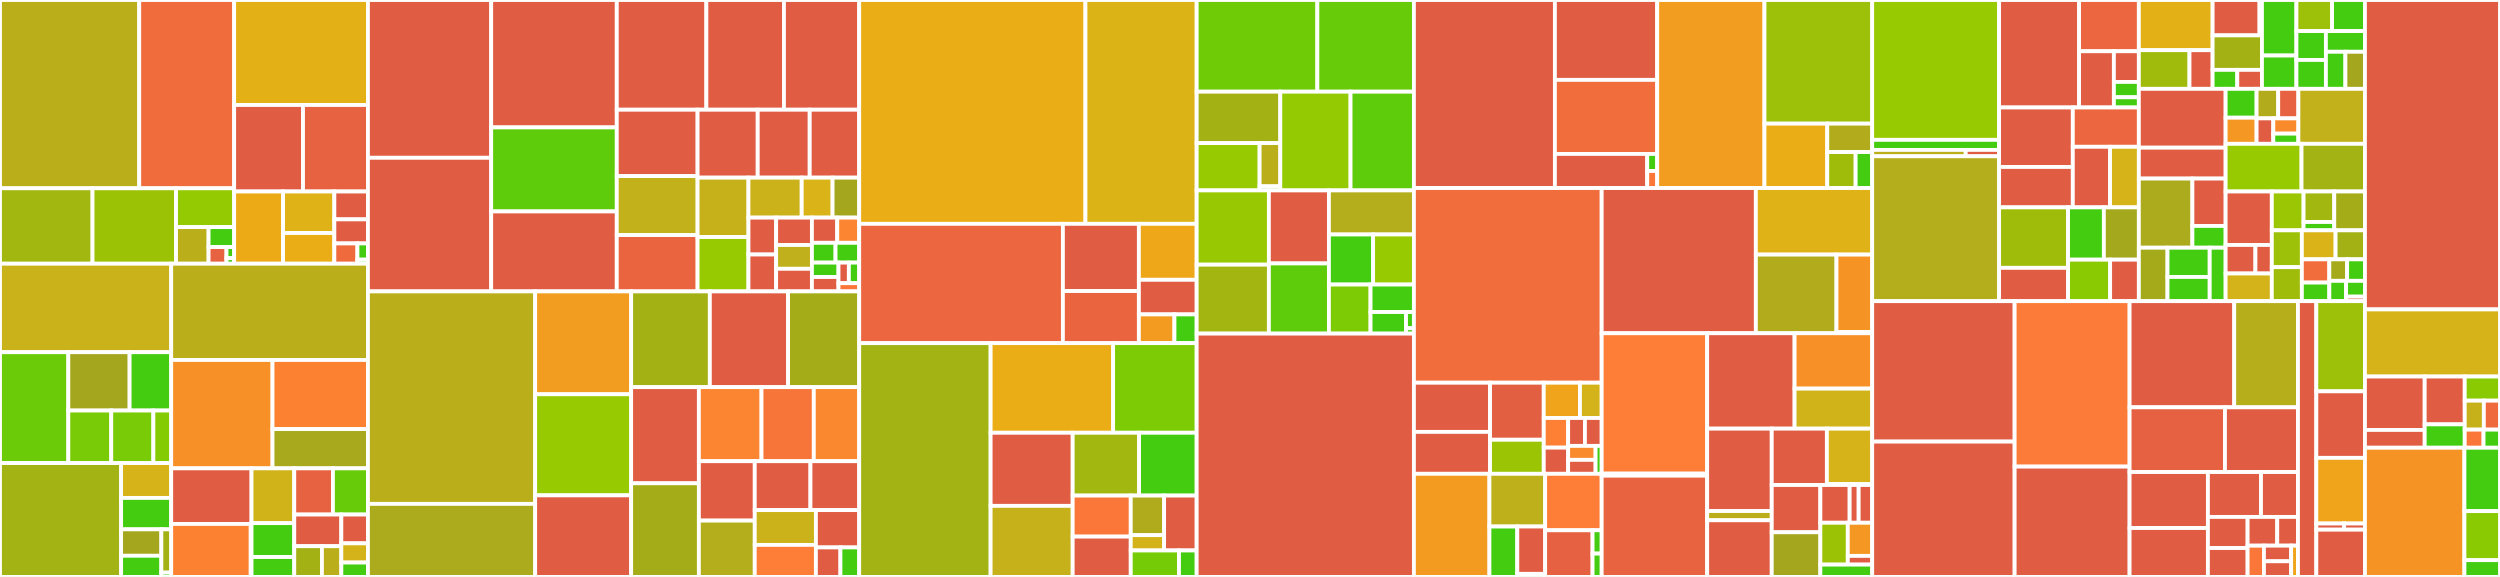 <svg baseProfile="full" width="650" height="150" viewBox="0 0 650 150" version="1.1"
xmlns="http://www.w3.org/2000/svg" xmlns:ev="http://www.w3.org/2001/xml-events"
xmlns:xlink="http://www.w3.org/1999/xlink">

<rect x="0" y="0" width="650" height="150" fill="#333333" stroke="none"/>

<style>rect.s{mask:url(#mask);}</style>
<defs>
  <pattern id="white" width="4" height="4" patternUnits="userSpaceOnUse" patternTransform="rotate(45)">
    <rect width="2" height="2" transform="translate(0,0)" fill="white"></rect>
  </pattern>
  <mask id="mask">
    <rect x="0" y="0" width="100%" height="100%" fill="url(#white)"></rect>
  </mask>
</defs>

<rect x="0" y="0" width="36.199" height="48.954" fill="#baaf1b" stroke="white" stroke-width="1" class=" tooltipped" data-content="server/schedule/operator/builder.go"><title>server/schedule/operator/builder.go</title></rect>
<rect x="36.199" y="0" width="24.681" height="48.954" fill="#f06c3d" stroke="white" stroke-width="1" class=" tooltipped" data-content="server/schedule/operator/step.go"><title>server/schedule/operator/step.go</title></rect>
<rect x="0" y="48.954" width="24.059" height="19.61" fill="#a2b710" stroke="white" stroke-width="1" class=" tooltipped" data-content="server/schedule/operator/create_operator.go"><title>server/schedule/operator/create_operator.go</title></rect>
<rect x="24.059" y="48.954" width="21.711" height="19.61" fill="#9cc206" stroke="white" stroke-width="1" class=" tooltipped" data-content="server/schedule/operator/operator.go"><title>server/schedule/operator/operator.go</title></rect>
<rect x="45.77" y="48.954" width="15.11" height="10.091" fill="#93ca01" stroke="white" stroke-width="1" class=" tooltipped" data-content="server/schedule/operator/status_tracker.go"><title>server/schedule/operator/status_tracker.go</title></rect>
<rect x="45.77" y="59.045" width="8.462" height="9.519" fill="#baaf1b" stroke="white" stroke-width="1" class=" tooltipped" data-content="server/schedule/operator/influence.go"><title>server/schedule/operator/influence.go</title></rect>
<rect x="54.232" y="59.045" width="6.648" height="5.192" fill="#4c1" stroke="white" stroke-width="1" class=" tooltipped" data-content="server/schedule/operator/kind.go"><title>server/schedule/operator/kind.go</title></rect>
<rect x="54.232" y="64.238" width="4.654" height="4.327" fill="#e76241" stroke="white" stroke-width="1" class=" tooltipped" data-content="server/schedule/operator/status.go"><title>server/schedule/operator/status.go</title></rect>
<rect x="58.886" y="64.238" width="1.995" height="2.885" fill="#4c1" stroke="white" stroke-width="1" class=" tooltipped" data-content="server/schedule/operator/metrics.go"><title>server/schedule/operator/metrics.go</title></rect>
<rect x="58.886" y="67.122" width="1.995" height="1.442" fill="#4c1" stroke="white" stroke-width="1" class=" tooltipped" data-content="server/schedule/operator/test_util.go"><title>server/schedule/operator/test_util.go</title></rect>
<rect x="60.88" y="0" width="34.783" height="27.293" fill="#e3b116" stroke="white" stroke-width="1" class=" tooltipped" data-content="server/schedule/checker/rule_checker.go"><title>server/schedule/checker/rule_checker.go</title></rect>
<rect x="60.88" y="27.293" width="17.903" height="22.496" fill="#e05d44" stroke="white" stroke-width="1" class=" tooltipped" data-content="server/schedule/checker/replica_checker.go"><title>server/schedule/checker/replica_checker.go</title></rect>
<rect x="78.783" y="27.293" width="16.88" height="22.496" fill="#e76241" stroke="white" stroke-width="1" class=" tooltipped" data-content="server/schedule/checker/merge_checker.go"><title>server/schedule/checker/merge_checker.go</title></rect>
<rect x="60.88" y="49.79" width="12.718" height="18.775" fill="#ecaa17" stroke="white" stroke-width="1" class=" tooltipped" data-content="server/schedule/checker/checker_controller.go"><title>server/schedule/checker/checker_controller.go</title></rect>
<rect x="73.598" y="49.79" width="13.331" height="10.79" fill="#dfb317" stroke="white" stroke-width="1" class=" tooltipped" data-content="server/schedule/checker/replica_strategy.go"><title>server/schedule/checker/replica_strategy.go</title></rect>
<rect x="73.598" y="60.58" width="13.331" height="7.985" fill="#ebad15" stroke="white" stroke-width="1" class=" tooltipped" data-content="server/schedule/checker/priority_inspector.go"><title>server/schedule/checker/priority_inspector.go</title></rect>
<rect x="86.929" y="49.79" width="8.734" height="7.246" fill="#e05d44" stroke="white" stroke-width="1" class=" tooltipped" data-content="server/schedule/checker/split_checker.go"><title>server/schedule/checker/split_checker.go</title></rect>
<rect x="86.929" y="57.036" width="8.734" height="6.258" fill="#e05d44" stroke="white" stroke-width="1" class=" tooltipped" data-content="server/schedule/checker/joint_state_checker.go"><title>server/schedule/checker/joint_state_checker.go</title></rect>
<rect x="86.929" y="63.294" width="6.005" height="5.27" fill="#ef6a3d" stroke="white" stroke-width="1" class=" tooltipped" data-content="server/schedule/checker/learner_checker.go"><title>server/schedule/checker/learner_checker.go</title></rect>
<rect x="92.933" y="63.294" width="2.729" height="4.216" fill="#4c1" stroke="white" stroke-width="1" class=" tooltipped" data-content="server/schedule/checker/checker_pause.go"><title>server/schedule/checker/checker_pause.go</title></rect>
<rect x="92.933" y="67.511" width="2.729" height="1.054" fill="#4c1" stroke="white" stroke-width="1" class=" tooltipped" data-content="server/schedule/checker/metrics.go"><title>server/schedule/checker/metrics.go</title></rect>
<rect x="0" y="68.565" width="44.511" height="23.009" fill="#c9b21a" stroke="white" stroke-width="1" class=" tooltipped" data-content="server/schedule/placement/rule_manager.go"><title>server/schedule/placement/rule_manager.go</title></rect>
<rect x="0" y="91.573" width="17.764" height="28.826" fill="#6ccb08" stroke="white" stroke-width="1" class=" tooltipped" data-content="server/schedule/placement/fit.go"><title>server/schedule/placement/fit.go</title></rect>
<rect x="17.764" y="91.573" width="15.934" height="15.166" fill="#a4a61d" stroke="white" stroke-width="1" class=" tooltipped" data-content="server/schedule/placement/region_rule_cache.go"><title>server/schedule/placement/region_rule_cache.go</title></rect>
<rect x="33.698" y="91.573" width="10.812" height="15.166" fill="#4c1" stroke="white" stroke-width="1" class=" tooltipped" data-content="server/schedule/placement/config.go"><title>server/schedule/placement/config.go</title></rect>
<rect x="17.764" y="106.739" width="11.162" height="13.66" fill="#78cb06" stroke="white" stroke-width="1" class=" tooltipped" data-content="server/schedule/placement/rule_list.go"><title>server/schedule/placement/rule_list.go</title></rect>
<rect x="28.926" y="106.739" width="10.951" height="13.66" fill="#78cb06" stroke="white" stroke-width="1" class=" tooltipped" data-content="server/schedule/placement/rule.go"><title>server/schedule/placement/rule.go</title></rect>
<rect x="39.877" y="106.739" width="4.633" height="13.66" fill="#85cb03" stroke="white" stroke-width="1" class=" tooltipped" data-content="server/schedule/placement/label_constraint.go"><title>server/schedule/placement/label_constraint.go</title></rect>
<rect x="0" y="120.399" width="31.488" height="29.601" fill="#a3b313" stroke="white" stroke-width="1" class=" tooltipped" data-content="server/schedule/filter/filters.go"><title>server/schedule/filter/filters.go</title></rect>
<rect x="31.488" y="120.399" width="13.023" height="9.057" fill="#d6b318" stroke="white" stroke-width="1" class=" tooltipped" data-content="server/schedule/filter/region_filters.go"><title>server/schedule/filter/region_filters.go</title></rect>
<rect x="31.488" y="129.456" width="13.023" height="8.173" fill="#4c1" stroke="white" stroke-width="1" class=" tooltipped" data-content="server/schedule/filter/candidates.go"><title>server/schedule/filter/candidates.go</title></rect>
<rect x="31.488" y="137.629" width="10.465" height="6.873" fill="#a4a61d" stroke="white" stroke-width="1" class=" tooltipped" data-content="server/schedule/filter/counter.go"><title>server/schedule/filter/counter.go</title></rect>
<rect x="31.488" y="144.502" width="10.465" height="5.498" fill="#4c1" stroke="white" stroke-width="1" class=" tooltipped" data-content="server/schedule/filter/comparer.go"><title>server/schedule/filter/comparer.go</title></rect>
<rect x="41.953" y="137.629" width="2.558" height="11.246" fill="#a3b114" stroke="white" stroke-width="1" class=" tooltipped" data-content="server/schedule/filter/healthy.go"><title>server/schedule/filter/healthy.go</title></rect>
<rect x="41.953" y="148.875" width="2.558" height="1.125" fill="#4c1" stroke="white" stroke-width="1" class=" tooltipped" data-content="server/schedule/filter/metrics.go"><title>server/schedule/filter/metrics.go</title></rect>
<rect x="44.511" y="68.565" width="51.152" height="25.027" fill="#baaf1b" stroke="white" stroke-width="1" class=" tooltipped" data-content="server/schedule/operator_controller.go"><title>server/schedule/operator_controller.go</title></rect>
<rect x="44.511" y="93.591" width="26.342" height="28.176" fill="#f79127" stroke="white" stroke-width="1" class=" tooltipped" data-content="server/schedule/region_scatterer.go"><title>server/schedule/region_scatterer.go</title></rect>
<rect x="70.852" y="93.591" width="24.81" height="17.972" fill="#fc8232" stroke="white" stroke-width="1" class=" tooltipped" data-content="server/schedule/labeler/labeler.go"><title>server/schedule/labeler/labeler.go</title></rect>
<rect x="70.852" y="111.564" width="24.81" height="10.204" fill="#a9a91d" stroke="white" stroke-width="1" class=" tooltipped" data-content="server/schedule/labeler/rules.go"><title>server/schedule/labeler/rules.go</title></rect>
<rect x="44.511" y="121.768" width="20.889" height="14.461" fill="#e05d44" stroke="white" stroke-width="1" class=" tooltipped" data-content="server/schedule/region_splitter.go"><title>server/schedule/region_splitter.go</title></rect>
<rect x="44.511" y="136.228" width="20.68" height="13.772" fill="#fc8232" stroke="white" stroke-width="1" class=" tooltipped" data-content="server/schedule/hbstream/heartbeat_streams.go"><title>server/schedule/hbstream/heartbeat_streams.go</title></rect>
<rect x="65.191" y="136.228" width="0.209" height="13.772" fill="#4c1" stroke="white" stroke-width="1" class=" tooltipped" data-content="server/schedule/hbstream/metric.go"><title>server/schedule/hbstream/metric.go</title></rect>
<rect x="65.399" y="121.768" width="11.107" height="14.246" fill="#cfb319" stroke="white" stroke-width="1" class=" tooltipped" data-content="server/schedule/range_cluster.go"><title>server/schedule/range_cluster.go</title></rect>
<rect x="65.399" y="136.013" width="11.107" height="8.806" fill="#4c1" stroke="white" stroke-width="1" class=" tooltipped" data-content="server/schedule/rangelist/builder.go"><title>server/schedule/rangelist/builder.go</title></rect>
<rect x="65.399" y="144.82" width="11.107" height="5.18" fill="#4c1" stroke="white" stroke-width="1" class=" tooltipped" data-content="server/schedule/rangelist/range_list.go"><title>server/schedule/rangelist/range_list.go</title></rect>
<rect x="76.506" y="121.768" width="10.057" height="12.014" fill="#e76241" stroke="white" stroke-width="1" class=" tooltipped" data-content="server/schedule/test_util.go"><title>server/schedule/test_util.go</title></rect>
<rect x="86.563" y="121.768" width="9.099" height="12.014" fill="#68cb09" stroke="white" stroke-width="1" class=" tooltipped" data-content="server/schedule/waiting_operator.go"><title>server/schedule/waiting_operator.go</title></rect>
<rect x="76.506" y="133.781" width="12.239" height="8.227" fill="#e05d44" stroke="white" stroke-width="1" class=" tooltipped" data-content="server/schedule/scheduler.go"><title>server/schedule/scheduler.go</title></rect>
<rect x="76.506" y="142.008" width="7.199" height="7.992" fill="#a3b114" stroke="white" stroke-width="1" class=" tooltipped" data-content="server/schedule/plan/plan.go"><title>server/schedule/plan/plan.go</title></rect>
<rect x="83.706" y="142.008" width="5.04" height="7.992" fill="#baaf1b" stroke="white" stroke-width="1" class=" tooltipped" data-content="server/schedule/plan/status.go"><title>server/schedule/plan/status.go</title></rect>
<rect x="88.745" y="133.781" width="6.918" height="7.486" fill="#e05d44" stroke="white" stroke-width="1" class=" tooltipped" data-content="server/schedule/plugin_interface.go"><title>server/schedule/plugin_interface.go</title></rect>
<rect x="88.745" y="141.267" width="6.918" height="4.99" fill="#d3b319" stroke="white" stroke-width="1" class=" tooltipped" data-content="server/schedule/operator_queue.go"><title>server/schedule/operator_queue.go</title></rect>
<rect x="88.745" y="146.257" width="6.918" height="3.743" fill="#4c1" stroke="white" stroke-width="1" class=" tooltipped" data-content="server/schedule/metrics.go"><title>server/schedule/metrics.go</title></rect>
<rect x="95.663" y="0" width="32.046" height="41.025" fill="#e05d44" stroke="white" stroke-width="1" class=" tooltipped" data-content="server/api/region.go"><title>server/api/region.go</title></rect>
<rect x="95.663" y="41.025" width="32.046" height="34.741" fill="#e05d44" stroke="white" stroke-width="1" class=" tooltipped" data-content="server/api/region_easyjson.go"><title>server/api/region_easyjson.go</title></rect>
<rect x="127.709" y="0" width="32.654" height="33.125" fill="#e05d44" stroke="white" stroke-width="1" class=" tooltipped" data-content="server/api/store.go"><title>server/api/store.go</title></rect>
<rect x="127.709" y="33.125" width="32.654" height="21.849" fill="#5fcc0b" stroke="white" stroke-width="1" class=" tooltipped" data-content="server/api/router.go"><title>server/api/router.go</title></rect>
<rect x="127.709" y="54.974" width="32.654" height="20.792" fill="#e05d44" stroke="white" stroke-width="1" class=" tooltipped" data-content="server/api/rule.go"><title>server/api/rule.go</title></rect>
<rect x="160.363" y="0" width="23.296" height="28.526" fill="#e05d44" stroke="white" stroke-width="1" class=" tooltipped" data-content="server/api/operator.go"><title>server/api/operator.go</title></rect>
<rect x="183.658" y="0" width="20.169" height="28.526" fill="#e05d44" stroke="white" stroke-width="1" class=" tooltipped" data-content="server/api/config.go"><title>server/api/config.go</title></rect>
<rect x="203.828" y="0" width="19.564" height="28.526" fill="#e05d44" stroke="white" stroke-width="1" class=" tooltipped" data-content="server/api/scheduler.go"><title>server/api/scheduler.go</title></rect>
<rect x="160.363" y="28.526" width="21.01" height="17.253" fill="#e05d44" stroke="white" stroke-width="1" class=" tooltipped" data-content="server/api/member.go"><title>server/api/member.go</title></rect>
<rect x="160.363" y="45.779" width="21.01" height="15.336" fill="#c3b11b" stroke="white" stroke-width="1" class=" tooltipped" data-content="server/api/service_middleware.go"><title>server/api/service_middleware.go</title></rect>
<rect x="160.363" y="61.115" width="21.01" height="14.651" fill="#ea653f" stroke="white" stroke-width="1" class=" tooltipped" data-content="server/api/hot_status.go"><title>server/api/hot_status.go</title></rect>
<rect x="181.372" y="28.526" width="15.635" height="17.663" fill="#e05d44" stroke="white" stroke-width="1" class=" tooltipped" data-content="server/api/admin.go"><title>server/api/admin.go</title></rect>
<rect x="197.008" y="28.526" width="13.518" height="17.663" fill="#e05d44" stroke="white" stroke-width="1" class=" tooltipped" data-content="server/api/region_label.go"><title>server/api/region_label.go</title></rect>
<rect x="210.526" y="28.526" width="12.866" height="17.663" fill="#e05d44" stroke="white" stroke-width="1" class=" tooltipped" data-content="server/api/pprof.go"><title>server/api/pprof.go</title></rect>
<rect x="181.372" y="46.19" width="13.228" height="15.44" fill="#c6b11a" stroke="white" stroke-width="1" class=" tooltipped" data-content="server/api/trend.go"><title>server/api/trend.go</title></rect>
<rect x="181.372" y="61.63" width="13.228" height="14.136" fill="#97ca00" stroke="white" stroke-width="1" class=" tooltipped" data-content="server/api/middleware.go"><title>server/api/middleware.go</title></rect>
<rect x="194.601" y="46.19" width="13.842" height="10.392" fill="#ccb21a" stroke="white" stroke-width="1" class=" tooltipped" data-content="server/api/label.go"><title>server/api/label.go</title></rect>
<rect x="208.443" y="46.19" width="8.028" height="10.392" fill="#d9b318" stroke="white" stroke-width="1" class=" tooltipped" data-content="server/api/checker.go"><title>server/api/checker.go</title></rect>
<rect x="216.471" y="46.19" width="6.921" height="10.392" fill="#a4a61d" stroke="white" stroke-width="1" class=" tooltipped" data-content="server/api/unsafe_operation.go"><title>server/api/unsafe_operation.go</title></rect>
<rect x="194.601" y="56.581" width="7.198" height="9.592" fill="#e05d44" stroke="white" stroke-width="1" class=" tooltipped" data-content="server/api/min_resolved_ts.go"><title>server/api/min_resolved_ts.go</title></rect>
<rect x="194.601" y="66.174" width="7.198" height="9.592" fill="#e05d44" stroke="white" stroke-width="1" class=" tooltipped" data-content="server/api/tso.go"><title>server/api/tso.go</title></rect>
<rect x="201.799" y="56.581" width="9.297" height="7.117" fill="#e05d44" stroke="white" stroke-width="1" class=" tooltipped" data-content="server/api/service_gc_safepoint.go"><title>server/api/service_gc_safepoint.go</title></rect>
<rect x="201.799" y="63.698" width="9.297" height="6.189" fill="#c0b01b" stroke="white" stroke-width="1" class=" tooltipped" data-content="server/api/health.go"><title>server/api/health.go</title></rect>
<rect x="201.799" y="69.887" width="9.297" height="5.879" fill="#e05d44" stroke="white" stroke-width="1" class=" tooltipped" data-content="server/api/log.go"><title>server/api/log.go</title></rect>
<rect x="211.096" y="56.581" width="6.587" height="6.551" fill="#e05d44" stroke="white" stroke-width="1" class=" tooltipped" data-content="server/api/metric.go"><title>server/api/metric.go</title></rect>
<rect x="217.683" y="56.581" width="5.709" height="6.551" fill="#fb8530" stroke="white" stroke-width="1" class=" tooltipped" data-content="server/api/diagnostic.go"><title>server/api/diagnostic.go</title></rect>
<rect x="211.096" y="63.132" width="6.148" height="5.147" fill="#4c1" stroke="white" stroke-width="1" class=" tooltipped" data-content="server/api/server.go"><title>server/api/server.go</title></rect>
<rect x="217.244" y="63.132" width="6.148" height="5.147" fill="#4c1" stroke="white" stroke-width="1" class=" tooltipped" data-content="server/api/stats.go"><title>server/api/stats.go</title></rect>
<rect x="211.096" y="68.279" width="6.917" height="3.743" fill="#4c1" stroke="white" stroke-width="1" class=" tooltipped" data-content="server/api/status.go"><title>server/api/status.go</title></rect>
<rect x="211.096" y="72.022" width="6.917" height="3.743" fill="#e05d44" stroke="white" stroke-width="1" class=" tooltipped" data-content="server/api/cluster.go"><title>server/api/cluster.go</title></rect>
<rect x="218.012" y="68.279" width="2.69" height="5.348" fill="#e05d44" stroke="white" stroke-width="1" class=" tooltipped" data-content="server/api/plugin_disable.go"><title>server/api/plugin_disable.go</title></rect>
<rect x="220.702" y="68.279" width="2.69" height="5.348" fill="#4c1" stroke="white" stroke-width="1" class=" tooltipped" data-content="server/api/version.go"><title>server/api/version.go</title></rect>
<rect x="218.012" y="73.627" width="5.38" height="2.139" fill="#fa7739" stroke="white" stroke-width="1" class=" tooltipped" data-content="server/api/replication_mode.go"><title>server/api/replication_mode.go</title></rect>
<rect x="95.663" y="75.766" width="43.481" height="55.246" fill="#baaf1b" stroke="white" stroke-width="1" class=" tooltipped" data-content="server/schedulers/hot_region.go"><title>server/schedulers/hot_region.go</title></rect>
<rect x="95.663" y="131.011" width="43.481" height="18.989" fill="#acaa1d" stroke="white" stroke-width="1" class=" tooltipped" data-content="server/schedulers/balance_leader.go"><title>server/schedulers/balance_leader.go</title></rect>
<rect x="139.143" y="75.766" width="24.957" height="26.743" fill="#f29d1f" stroke="white" stroke-width="1" class=" tooltipped" data-content="server/schedulers/evict_leader.go"><title>server/schedulers/evict_leader.go</title></rect>
<rect x="139.143" y="102.509" width="24.957" height="26.282" fill="#97ca00" stroke="white" stroke-width="1" class=" tooltipped" data-content="server/schedulers/hot_region_config.go"><title>server/schedulers/hot_region_config.go</title></rect>
<rect x="139.143" y="128.79" width="24.957" height="21.21" fill="#e05d44" stroke="white" stroke-width="1" class=" tooltipped" data-content="server/schedulers/grant_leader.go"><title>server/schedulers/grant_leader.go</title></rect>
<rect x="164.1" y="75.766" width="20.457" height="24.89" fill="#a3b114" stroke="white" stroke-width="1" class=" tooltipped" data-content="server/schedulers/hot_region_v2.go"><title>server/schedulers/hot_region_v2.go</title></rect>
<rect x="184.558" y="75.766" width="20.342" height="24.89" fill="#e05d44" stroke="white" stroke-width="1" class=" tooltipped" data-content="server/schedulers/grant_hot_region.go"><title>server/schedulers/grant_hot_region.go</title></rect>
<rect x="204.899" y="75.766" width="18.493" height="24.89" fill="#a4ad17" stroke="white" stroke-width="1" class=" tooltipped" data-content="server/schedulers/balance_region.go"><title>server/schedulers/balance_region.go</title></rect>
<rect x="164.1" y="100.656" width="17.607" height="24.999" fill="#e05d44" stroke="white" stroke-width="1" class=" tooltipped" data-content="server/schedulers/scatter_range.go"><title>server/schedulers/scatter_range.go</title></rect>
<rect x="164.1" y="125.655" width="17.607" height="24.345" fill="#a4ad17" stroke="white" stroke-width="1" class=" tooltipped" data-content="server/schedulers/utils.go"><title>server/schedulers/utils.go</title></rect>
<rect x="181.707" y="100.656" width="16.286" height="19.254" fill="#fb8530" stroke="white" stroke-width="1" class=" tooltipped" data-content="server/schedulers/split_bucket.go"><title>server/schedulers/split_bucket.go</title></rect>
<rect x="197.992" y="100.656" width="13.596" height="19.254" fill="#f87539" stroke="white" stroke-width="1" class=" tooltipped" data-content="server/schedulers/evict_slow_store.go"><title>server/schedulers/evict_slow_store.go</title></rect>
<rect x="211.589" y="100.656" width="11.803" height="19.254" fill="#fa882e" stroke="white" stroke-width="1" class=" tooltipped" data-content="server/schedulers/shuffle_region.go"><title>server/schedulers/shuffle_region.go</title></rect>
<rect x="181.707" y="119.911" width="14.532" height="15.441" fill="#e05d44" stroke="white" stroke-width="1" class=" tooltipped" data-content="server/schedulers/shuffle_hot_region.go"><title>server/schedulers/shuffle_hot_region.go</title></rect>
<rect x="181.707" y="135.351" width="14.532" height="14.649" fill="#b4ad1c" stroke="white" stroke-width="1" class=" tooltipped" data-content="server/schedulers/balance_plan.go"><title>server/schedulers/balance_plan.go</title></rect>
<rect x="196.239" y="119.911" width="14.481" height="12.714" fill="#e05d44" stroke="white" stroke-width="1" class=" tooltipped" data-content="server/schedulers/random_merge.go"><title>server/schedulers/random_merge.go</title></rect>
<rect x="210.721" y="119.911" width="12.671" height="12.714" fill="#e05d44" stroke="white" stroke-width="1" class=" tooltipped" data-content="server/schedulers/label.go"><title>server/schedulers/label.go</title></rect>
<rect x="196.239" y="132.624" width="15.894" height="9.05" fill="#ccb21a" stroke="white" stroke-width="1" class=" tooltipped" data-content="server/schedulers/shuffle_leader.go"><title>server/schedulers/shuffle_leader.go</title></rect>
<rect x="196.239" y="141.674" width="15.894" height="8.326" fill="#fe7d37" stroke="white" stroke-width="1" class=" tooltipped" data-content="server/schedulers/transfer_witness_leader.go"><title>server/schedulers/transfer_witness_leader.go</title></rect>
<rect x="212.134" y="132.624" width="11.258" height="9.71" fill="#e05d44" stroke="white" stroke-width="1" class=" tooltipped" data-content="server/schedulers/shuffle_region_config.go"><title>server/schedulers/shuffle_region_config.go</title></rect>
<rect x="212.134" y="142.334" width="6.38" height="7.666" fill="#e05d44" stroke="white" stroke-width="1" class=" tooltipped" data-content="server/schedulers/base_scheduler.go"><title>server/schedulers/base_scheduler.go</title></rect>
<rect x="218.513" y="142.334" width="4.879" height="7.666" fill="#4c1" stroke="white" stroke-width="1" class=" tooltipped" data-content="server/schedulers/metrics.go"><title>server/schedulers/metrics.go</title></rect>
<rect x="223.392" y="0" width="58.824" height="58.197" fill="#ebad15" stroke="white" stroke-width="1" class=" tooltipped" data-content="server/cluster/cluster.go"><title>server/cluster/cluster.go</title></rect>
<rect x="282.216" y="0" width="28.918" height="58.197" fill="#dcb317" stroke="white" stroke-width="1" class=" tooltipped" data-content="server/cluster/unsafe_recovery_controller.go"><title>server/cluster/unsafe_recovery_controller.go</title></rect>
<rect x="223.392" y="58.197" width="52.961" height="31.016" fill="#ec673f" stroke="white" stroke-width="1" class=" tooltipped" data-content="server/cluster/coordinator.go"><title>server/cluster/coordinator.go</title></rect>
<rect x="276.352" y="58.197" width="19.756" height="17.474" fill="#e05d44" stroke="white" stroke-width="1" class=" tooltipped" data-content="server/cluster/cluster_worker.go"><title>server/cluster/cluster_worker.go</title></rect>
<rect x="276.352" y="75.671" width="19.756" height="13.542" fill="#ea653f" stroke="white" stroke-width="1" class=" tooltipped" data-content="server/cluster/diagnostic_manager.go"><title>server/cluster/diagnostic_manager.go</title></rect>
<rect x="296.108" y="58.197" width="15.026" height="14.551" fill="#eea719" stroke="white" stroke-width="1" class=" tooltipped" data-content="server/cluster/cluster_stat.go"><title>server/cluster/cluster_stat.go</title></rect>
<rect x="296.108" y="72.748" width="15.026" height="8.999" fill="#e05d44" stroke="white" stroke-width="1" class=" tooltipped" data-content="server/cluster/store_limiter.go"><title>server/cluster/store_limiter.go</title></rect>
<rect x="296.108" y="81.746" width="9.247" height="7.467" fill="#f39a21" stroke="white" stroke-width="1" class=" tooltipped" data-content="server/cluster/prepare_checker.go"><title>server/cluster/prepare_checker.go</title></rect>
<rect x="305.355" y="81.746" width="5.779" height="7.467" fill="#4c1" stroke="white" stroke-width="1" class=" tooltipped" data-content="server/cluster/metrics.go"><title>server/cluster/metrics.go</title></rect>
<rect x="223.392" y="89.213" width="34.169" height="60.787" fill="#a3b313" stroke="white" stroke-width="1" class=" tooltipped" data-content="server/core/region.go"><title>server/core/region.go</title></rect>
<rect x="257.561" y="89.213" width="31.847" height="23.305" fill="#ebad15" stroke="white" stroke-width="1" class=" tooltipped" data-content="server/core/store.go"><title>server/core/store.go</title></rect>
<rect x="289.409" y="89.213" width="21.725" height="23.305" fill="#7dcb05" stroke="white" stroke-width="1" class=" tooltipped" data-content="server/core/region_tree.go"><title>server/core/region_tree.go</title></rect>
<rect x="257.561" y="112.518" width="21.337" height="19.01" fill="#e05d44" stroke="white" stroke-width="1" class=" tooltipped" data-content="server/core/region_option.go"><title>server/core/region_option.go</title></rect>
<rect x="257.561" y="131.529" width="21.337" height="18.471" fill="#c6b11a" stroke="white" stroke-width="1" class=" tooltipped" data-content="server/core/test_util.go"><title>server/core/test_util.go</title></rect>
<rect x="278.898" y="112.518" width="17.263" height="16.331" fill="#a2b710" stroke="white" stroke-width="1" class=" tooltipped" data-content="server/core/basic_cluster.go"><title>server/core/basic_cluster.go</title></rect>
<rect x="296.161" y="112.518" width="14.973" height="16.331" fill="#4c1" stroke="white" stroke-width="1" class=" tooltipped" data-content="server/core/store_option.go"><title>server/core/store_option.go</title></rect>
<rect x="278.898" y="128.85" width="15.098" height="10.67" fill="#fa7739" stroke="white" stroke-width="1" class=" tooltipped" data-content="server/core/store_stats.go"><title>server/core/store_stats.go</title></rect>
<rect x="278.898" y="139.52" width="15.098" height="10.48" fill="#e05d44" stroke="white" stroke-width="1" class=" tooltipped" data-content="server/core/rangetree/range_tree.go"><title>server/core/rangetree/range_tree.go</title></rect>
<rect x="293.996" y="128.85" width="8.67" height="10.286" fill="#afab1c" stroke="white" stroke-width="1" class=" tooltipped" data-content="server/core/storelimit/store_limit.go"><title>server/core/storelimit/store_limit.go</title></rect>
<rect x="293.996" y="139.136" width="8.67" height="3.982" fill="#d3b319" stroke="white" stroke-width="1" class=" tooltipped" data-content="server/core/storelimit/store_limit_scenes.go"><title>server/core/storelimit/store_limit_scenes.go</title></rect>
<rect x="302.666" y="128.85" width="8.468" height="14.268" fill="#e05d44" stroke="white" stroke-width="1" class=" tooltipped" data-content="server/core/kind.go"><title>server/core/kind.go</title></rect>
<rect x="293.996" y="143.118" width="12.54" height="6.882" fill="#74cb06" stroke="white" stroke-width="1" class=" tooltipped" data-content="server/core/peer.go"><title>server/core/peer.go</title></rect>
<rect x="306.536" y="143.118" width="4.598" height="6.882" fill="#4c1" stroke="white" stroke-width="1" class=" tooltipped" data-content="server/core/factory.go"><title>server/core/factory.go</title></rect>
<rect x="311.134" y="0" width="31.378" height="23.837" fill="#70cb07" stroke="white" stroke-width="1" class=" tooltipped" data-content="server/statistics/hot_peer_cache.go"><title>server/statistics/hot_peer_cache.go</title></rect>
<rect x="342.512" y="0" width="25.103" height="23.837" fill="#68cb09" stroke="white" stroke-width="1" class=" tooltipped" data-content="server/statistics/region_collection.go"><title>server/statistics/region_collection.go</title></rect>
<rect x="311.134" y="23.837" width="21.741" height="13.365" fill="#a3b114" stroke="white" stroke-width="1" class=" tooltipped" data-content="server/statistics/buckets/hot_bucket_cache.go"><title>server/statistics/buckets/hot_bucket_cache.go</title></rect>
<rect x="311.134" y="37.202" width="16.364" height="12.306" fill="#97ca00" stroke="white" stroke-width="1" class=" tooltipped" data-content="server/statistics/buckets/bucket_stat_informer.go"><title>server/statistics/buckets/bucket_stat_informer.go</title></rect>
<rect x="327.498" y="37.202" width="5.377" height="11.236" fill="#baaf1b" stroke="white" stroke-width="1" class=" tooltipped" data-content="server/statistics/buckets/hot_bucket_task.go"><title>server/statistics/buckets/hot_bucket_task.go</title></rect>
<rect x="327.498" y="48.438" width="5.377" height="1.07" fill="#4c1" stroke="white" stroke-width="1" class=" tooltipped" data-content="server/statistics/buckets/metric.go"><title>server/statistics/buckets/metric.go</title></rect>
<rect x="332.875" y="23.837" width="18.267" height="25.671" fill="#93ca01" stroke="white" stroke-width="1" class=" tooltipped" data-content="server/statistics/store_collection.go"><title>server/statistics/store_collection.go</title></rect>
<rect x="351.141" y="23.837" width="16.474" height="25.671" fill="#5fcc0b" stroke="white" stroke-width="1" class=" tooltipped" data-content="server/statistics/topn.go"><title>server/statistics/topn.go</title></rect>
<rect x="311.134" y="49.508" width="18.775" height="19.306" fill="#98c802" stroke="white" stroke-width="1" class=" tooltipped" data-content="server/statistics/store_hot_peers_infos.go"><title>server/statistics/store_hot_peers_infos.go</title></rect>
<rect x="311.134" y="68.813" width="18.775" height="17.927" fill="#a2b511" stroke="white" stroke-width="1" class=" tooltipped" data-content="server/statistics/store.go"><title>server/statistics/store.go</title></rect>
<rect x="329.909" y="49.508" width="15.608" height="18.985" fill="#e05d44" stroke="white" stroke-width="1" class=" tooltipped" data-content="server/statistics/kind.go"><title>server/statistics/kind.go</title></rect>
<rect x="329.909" y="68.493" width="15.608" height="18.248" fill="#5fcc0b" stroke="white" stroke-width="1" class=" tooltipped" data-content="server/statistics/store_load.go"><title>server/statistics/store_load.go</title></rect>
<rect x="345.517" y="49.508" width="22.098" height="11.456" fill="#b4ad1c" stroke="white" stroke-width="1" class=" tooltipped" data-content="server/statistics/hot_cache.go"><title>server/statistics/hot_cache.go</title></rect>
<rect x="345.517" y="60.964" width="11.491" height="13.018" fill="#4c1" stroke="white" stroke-width="1" class=" tooltipped" data-content="server/statistics/hot_peer.go"><title>server/statistics/hot_peer.go</title></rect>
<rect x="357.008" y="60.964" width="10.607" height="13.018" fill="#97ca00" stroke="white" stroke-width="1" class=" tooltipped" data-content="server/statistics/collector.go"><title>server/statistics/collector.go</title></rect>
<rect x="345.517" y="73.982" width="10.823" height="12.758" fill="#7dcb05" stroke="white" stroke-width="1" class=" tooltipped" data-content="server/statistics/hot_cache_task.go"><title>server/statistics/hot_cache_task.go</title></rect>
<rect x="356.34" y="73.982" width="11.274" height="7.144" fill="#4c1" stroke="white" stroke-width="1" class=" tooltipped" data-content="server/statistics/region.go"><title>server/statistics/region.go</title></rect>
<rect x="356.34" y="81.127" width="9.225" height="5.614" fill="#4c1" stroke="white" stroke-width="1" class=" tooltipped" data-content="server/statistics/metrics.go"><title>server/statistics/metrics.go</title></rect>
<rect x="365.565" y="81.127" width="2.05" height="4.21" fill="#4c1" stroke="white" stroke-width="1" class=" tooltipped" data-content="server/statistics/hot_stat.go"><title>server/statistics/hot_stat.go</title></rect>
<rect x="365.565" y="85.337" width="2.05" height="1.403" fill="#4c1" stroke="white" stroke-width="1" class=" tooltipped" data-content="server/statistics/util.go"><title>server/statistics/util.go</title></rect>
<rect x="311.134" y="86.74" width="56.481" height="63.26" fill="#e05d44" stroke="white" stroke-width="1" class=" tooltipped" data-content="server/grpc_service.go"><title>server/grpc_service.go</title></rect>
<rect x="367.615" y="0" width="36.659" height="48.889" fill="#e05d44" stroke="white" stroke-width="1" class=" tooltipped" data-content="server/tso/allocator_manager.go"><title>server/tso/allocator_manager.go</title></rect>
<rect x="404.274" y="0" width="26.597" height="20.767" fill="#e05d44" stroke="white" stroke-width="1" class=" tooltipped" data-content="server/tso/global_allocator.go"><title>server/tso/global_allocator.go</title></rect>
<rect x="404.274" y="20.767" width="26.597" height="19.253" fill="#f26d3c" stroke="white" stroke-width="1" class=" tooltipped" data-content="server/tso/tso.go"><title>server/tso/tso.go</title></rect>
<rect x="404.274" y="40.02" width="24.002" height="8.869" fill="#e05d44" stroke="white" stroke-width="1" class=" tooltipped" data-content="server/tso/local_allocator.go"><title>server/tso/local_allocator.go</title></rect>
<rect x="428.276" y="40.02" width="2.595" height="4.435" fill="#4c1" stroke="white" stroke-width="1" class=" tooltipped" data-content="server/tso/metrics.go"><title>server/tso/metrics.go</title></rect>
<rect x="428.276" y="44.455" width="2.595" height="4.435" fill="#fa7739" stroke="white" stroke-width="1" class=" tooltipped" data-content="server/tso/filter.go"><title>server/tso/filter.go</title></rect>
<rect x="430.871" y="0" width="27.891" height="48.889" fill="#f29d1f" stroke="white" stroke-width="1" class=" tooltipped" data-content="server/config/config.go"><title>server/config/config.go</title></rect>
<rect x="458.762" y="0" width="28.009" height="32.148" fill="#9dc008" stroke="white" stroke-width="1" class=" tooltipped" data-content="server/config/persist_options.go"><title>server/config/persist_options.go</title></rect>
<rect x="458.762" y="32.148" width="16.324" height="16.742" fill="#ebad15" stroke="white" stroke-width="1" class=" tooltipped" data-content="server/config/store_config.go"><title>server/config/store_config.go</title></rect>
<rect x="475.086" y="32.148" width="11.685" height="7.386" fill="#b2ac1c" stroke="white" stroke-width="1" class=" tooltipped" data-content="server/config/util.go"><title>server/config/util.go</title></rect>
<rect x="475.086" y="39.534" width="7.38" height="9.356" fill="#9fbc0b" stroke="white" stroke-width="1" class=" tooltipped" data-content="server/config/service_middleware_persist_options.go"><title>server/config/service_middleware_persist_options.go</title></rect>
<rect x="482.466" y="39.534" width="4.305" height="9.356" fill="#4c1" stroke="white" stroke-width="1" class=" tooltipped" data-content="server/config/service_middleware_config.go"><title>server/config/service_middleware_config.go</title></rect>
<rect x="367.615" y="48.889" width="48.823" height="50.614" fill="#f26d3c" stroke="white" stroke-width="1" class=" tooltipped" data-content="server/server.go"><title>server/server.go</title></rect>
<rect x="367.615" y="99.504" width="19.797" height="12.788" fill="#e05d44" stroke="white" stroke-width="1" class=" tooltipped" data-content="server/storage/endpoint/meta.go"><title>server/storage/endpoint/meta.go</title></rect>
<rect x="367.615" y="112.292" width="19.797" height="10.899" fill="#e05d44" stroke="white" stroke-width="1" class=" tooltipped" data-content="server/storage/endpoint/gc_key_space.go"><title>server/storage/endpoint/gc_key_space.go</title></rect>
<rect x="387.411" y="99.504" width="13.967" height="14.83" fill="#e35f42" stroke="white" stroke-width="1" class=" tooltipped" data-content="server/storage/endpoint/gc_safe_point.go"><title>server/storage/endpoint/gc_safe_point.go</title></rect>
<rect x="387.411" y="114.334" width="13.967" height="8.857" fill="#9bc405" stroke="white" stroke-width="1" class=" tooltipped" data-content="server/storage/endpoint/key_path.go"><title>server/storage/endpoint/key_path.go</title></rect>
<rect x="401.378" y="99.504" width="9.412" height="9.169" fill="#efa41b" stroke="white" stroke-width="1" class=" tooltipped" data-content="server/storage/endpoint/keyspace.go"><title>server/storage/endpoint/keyspace.go</title></rect>
<rect x="410.791" y="99.504" width="5.647" height="9.169" fill="#d3b319" stroke="white" stroke-width="1" class=" tooltipped" data-content="server/storage/endpoint/rule.go"><title>server/storage/endpoint/rule.go</title></rect>
<rect x="401.378" y="108.673" width="6.341" height="7.713" fill="#fd8035" stroke="white" stroke-width="1" class=" tooltipped" data-content="server/storage/endpoint/config.go"><title>server/storage/endpoint/config.go</title></rect>
<rect x="401.378" y="116.385" width="6.341" height="6.805" fill="#e05d44" stroke="white" stroke-width="1" class=" tooltipped" data-content="server/storage/endpoint/util.go"><title>server/storage/endpoint/util.go</title></rect>
<rect x="407.719" y="108.673" width="4.359" height="7.259" fill="#e05d44" stroke="white" stroke-width="1" class=" tooltipped" data-content="server/storage/endpoint/replication_status.go"><title>server/storage/endpoint/replication_status.go</title></rect>
<rect x="412.079" y="108.673" width="4.359" height="7.259" fill="#e05d44" stroke="white" stroke-width="1" class=" tooltipped" data-content="server/storage/endpoint/service_middleware.go"><title>server/storage/endpoint/service_middleware.go</title></rect>
<rect x="407.719" y="115.932" width="7.134" height="3.629" fill="#f98b2c" stroke="white" stroke-width="1" class=" tooltipped" data-content="server/storage/endpoint/min_resolved_ts.go"><title>server/storage/endpoint/min_resolved_ts.go</title></rect>
<rect x="407.719" y="119.561" width="7.134" height="3.629" fill="#e05d44" stroke="white" stroke-width="1" class=" tooltipped" data-content="server/storage/endpoint/external_timestamp.go"><title>server/storage/endpoint/external_timestamp.go</title></rect>
<rect x="414.853" y="115.932" width="1.585" height="7.259" fill="#4c1" stroke="white" stroke-width="1" class=" tooltipped" data-content="server/storage/endpoint/endpoint.go"><title>server/storage/endpoint/endpoint.go</title></rect>
<rect x="367.615" y="123.19" width="19.637" height="26.81" fill="#f39a21" stroke="white" stroke-width="1" class=" tooltipped" data-content="server/storage/hot_region_storage.go"><title>server/storage/hot_region_storage.go</title></rect>
<rect x="387.251" y="123.19" width="14.486" height="13.703" fill="#bdb01b" stroke="white" stroke-width="1" class=" tooltipped" data-content="server/storage/kv/etcd_kv.go"><title>server/storage/kv/etcd_kv.go</title></rect>
<rect x="387.251" y="136.893" width="7.243" height="13.107" fill="#4c1" stroke="white" stroke-width="1" class=" tooltipped" data-content="server/storage/kv/mem_kv.go"><title>server/storage/kv/mem_kv.go</title></rect>
<rect x="394.494" y="136.893" width="7.243" height="12.313" fill="#e05d44" stroke="white" stroke-width="1" class=" tooltipped" data-content="server/storage/kv/levedb_kv.go"><title>server/storage/kv/levedb_kv.go</title></rect>
<rect x="394.494" y="149.206" width="7.243" height="0.794" fill="#4c1" stroke="white" stroke-width="1" class=" tooltipped" data-content="server/storage/kv/metrics.go"><title>server/storage/kv/metrics.go</title></rect>
<rect x="401.738" y="123.19" width="14.701" height="14.677" fill="#fe7d37" stroke="white" stroke-width="1" class=" tooltipped" data-content="server/storage/leveldb_backend.go"><title>server/storage/leveldb_backend.go</title></rect>
<rect x="401.738" y="137.867" width="12.33" height="12.133" fill="#e56142" stroke="white" stroke-width="1" class=" tooltipped" data-content="server/storage/storage.go"><title>server/storage/storage.go</title></rect>
<rect x="414.067" y="137.867" width="2.371" height="6.066" fill="#4c1" stroke="white" stroke-width="1" class=" tooltipped" data-content="server/storage/etcd_backend.go"><title>server/storage/etcd_backend.go</title></rect>
<rect x="414.067" y="143.934" width="2.371" height="6.066" fill="#4c1" stroke="white" stroke-width="1" class=" tooltipped" data-content="server/storage/memory_backend.go"><title>server/storage/memory_backend.go</title></rect>
<rect x="416.438" y="48.889" width="40.081" height="37.753" fill="#e05d44" stroke="white" stroke-width="1" class=" tooltipped" data-content="server/handler.go"><title>server/handler.go</title></rect>
<rect x="456.52" y="48.889" width="30.252" height="17.307" fill="#dfb317" stroke="white" stroke-width="1" class=" tooltipped" data-content="server/region_syncer/server.go"><title>server/region_syncer/server.go</title></rect>
<rect x="456.52" y="66.197" width="20.965" height="20.446" fill="#b2ac1c" stroke="white" stroke-width="1" class=" tooltipped" data-content="server/region_syncer/client.go"><title>server/region_syncer/client.go</title></rect>
<rect x="477.485" y="66.197" width="9.287" height="20.136" fill="#f59425" stroke="white" stroke-width="1" class=" tooltipped" data-content="server/region_syncer/history_buffer.go"><title>server/region_syncer/history_buffer.go</title></rect>
<rect x="477.485" y="86.333" width="9.287" height="0.31" fill="#4c1" stroke="white" stroke-width="1" class=" tooltipped" data-content="server/region_syncer/metrics.go"><title>server/region_syncer/metrics.go</title></rect>
<rect x="416.438" y="86.642" width="27.425" height="36.504" fill="#fe7d37" stroke="white" stroke-width="1" class=" tooltipped" data-content="server/replication/replication_mode.go"><title>server/replication/replication_mode.go</title></rect>
<rect x="416.438" y="123.146" width="27.425" height="0.524" fill="#4c1" stroke="white" stroke-width="1" class=" tooltipped" data-content="server/replication/metrics.go"><title>server/replication/metrics.go</title></rect>
<rect x="416.438" y="123.671" width="27.425" height="26.329" fill="#e86440" stroke="white" stroke-width="1" class=" tooltipped" data-content="server/encryptionkm/key_manager.go"><title>server/encryptionkm/key_manager.go</title></rect>
<rect x="443.863" y="86.642" width="22.73" height="24.807" fill="#e05d44" stroke="white" stroke-width="1" class=" tooltipped" data-content="server/member/member.go"><title>server/member/member.go</title></rect>
<rect x="466.593" y="86.642" width="20.178" height="14.399" fill="#f79127" stroke="white" stroke-width="1" class=" tooltipped" data-content="server/election/leadership.go"><title>server/election/leadership.go</title></rect>
<rect x="466.593" y="101.042" width="20.178" height="10.407" fill="#cfb319" stroke="white" stroke-width="1" class=" tooltipped" data-content="server/election/lease.go"><title>server/election/lease.go</title></rect>
<rect x="443.863" y="111.449" width="16.79" height="21.417" fill="#e05d44" stroke="white" stroke-width="1" class=" tooltipped" data-content="server/keyspace/keyspace.go"><title>server/keyspace/keyspace.go</title></rect>
<rect x="443.863" y="132.866" width="16.79" height="2.399" fill="#baaf1b" stroke="white" stroke-width="1" class=" tooltipped" data-content="server/keyspace/util.go"><title>server/keyspace/util.go</title></rect>
<rect x="443.863" y="135.265" width="16.79" height="14.735" fill="#e05d44" stroke="white" stroke-width="1" class=" tooltipped" data-content="server/join/join.go"><title>server/join/join.go</title></rect>
<rect x="460.653" y="111.449" width="14.335" height="14.649" fill="#e05d44" stroke="white" stroke-width="1" class=" tooltipped" data-content="server/util.go"><title>server/util.go</title></rect>
<rect x="474.989" y="111.449" width="11.783" height="14.405" fill="#d6b318" stroke="white" stroke-width="1" class=" tooltipped" data-content="server/id/id.go"><title>server/id/id.go</title></rect>
<rect x="474.989" y="125.854" width="11.783" height="0.244" fill="#4c1" stroke="white" stroke-width="1" class=" tooltipped" data-content="server/id/metrics.go"><title>server/id/metrics.go</title></rect>
<rect x="460.653" y="126.098" width="12.638" height="12.292" fill="#e05d44" stroke="white" stroke-width="1" class=" tooltipped" data-content="server/keyspace_service.go"><title>server/keyspace_service.go</title></rect>
<rect x="460.653" y="138.391" width="12.638" height="11.609" fill="#a4a61d" stroke="white" stroke-width="1" class=" tooltipped" data-content="server/testutil.go"><title>server/testutil.go</title></rect>
<rect x="473.291" y="126.098" width="7.619" height="9.817" fill="#e05d44" stroke="white" stroke-width="1" class=" tooltipped" data-content="server/apiv2/middlewares/redirector.go"><title>server/apiv2/middlewares/redirector.go</title></rect>
<rect x="480.91" y="126.098" width="2.344" height="9.817" fill="#e05d44" stroke="white" stroke-width="1" class=" tooltipped" data-content="server/apiv2/middlewares/bootstrap_checker.go"><title>server/apiv2/middlewares/bootstrap_checker.go</title></rect>
<rect x="483.255" y="126.098" width="3.517" height="9.817" fill="#e05d44" stroke="white" stroke-width="1" class=" tooltipped" data-content="server/apiv2/router.go"><title>server/apiv2/router.go</title></rect>
<rect x="473.291" y="135.915" width="7.137" height="10.884" fill="#9cc206" stroke="white" stroke-width="1" class=" tooltipped" data-content="server/gc/safepoint.go"><title>server/gc/safepoint.go</title></rect>
<rect x="480.428" y="135.915" width="6.344" height="8.616" fill="#f49723" stroke="white" stroke-width="1" class=" tooltipped" data-content="server/versioninfo/versioninfo.go"><title>server/versioninfo/versioninfo.go</title></rect>
<rect x="480.428" y="144.531" width="6.344" height="2.267" fill="#e05d44" stroke="white" stroke-width="1" class=" tooltipped" data-content="server/versioninfo/feature.go"><title>server/versioninfo/feature.go</title></rect>
<rect x="473.291" y="146.799" width="13.48" height="3.201" fill="#4c1" stroke="white" stroke-width="1" class=" tooltipped" data-content="server/metrics.go"><title>server/metrics.go</title></rect>
<rect x="486.771" y="0" width="32.993" height="36.36" fill="#97ca00" stroke="white" stroke-width="1" class=" tooltipped" data-content="pkg/mock/mockcluster/mockcluster.go"><title>pkg/mock/mockcluster/mockcluster.go</title></rect>
<rect x="486.771" y="36.36" width="32.993" height="2.616" fill="#4c1" stroke="white" stroke-width="1" class=" tooltipped" data-content="pkg/mock/mockcluster/config.go"><title>pkg/mock/mockcluster/config.go</title></rect>
<rect x="486.771" y="38.976" width="24.31" height="1.657" fill="#baaf1b" stroke="white" stroke-width="1" class=" tooltipped" data-content="pkg/mock/mockhbstream/mockhbstream.go"><title>pkg/mock/mockhbstream/mockhbstream.go</title></rect>
<rect x="511.082" y="38.976" width="8.682" height="1.657" fill="#e05d44" stroke="white" stroke-width="1" class=" tooltipped" data-content="pkg/mock/mockid/mockid.go"><title>pkg/mock/mockid/mockid.go</title></rect>
<rect x="486.771" y="40.633" width="32.993" height="37.668" fill="#b4ad1c" stroke="white" stroke-width="1" class=" tooltipped" data-content="pkg/btree/btree_generic.go"><title>pkg/btree/btree_generic.go</title></rect>
<rect x="519.764" y="0" width="20.793" height="27.948" fill="#e05d44" stroke="white" stroke-width="1" class=" tooltipped" data-content="pkg/autoscaling/calculation.go"><title>pkg/autoscaling/calculation.go</title></rect>
<rect x="540.557" y="0" width="15.543" height="13.326" fill="#ec673f" stroke="white" stroke-width="1" class=" tooltipped" data-content="pkg/autoscaling/prometheus.go"><title>pkg/autoscaling/prometheus.go</title></rect>
<rect x="540.557" y="13.326" width="9.05" height="14.622" fill="#e05d44" stroke="white" stroke-width="1" class=" tooltipped" data-content="pkg/autoscaling/types.go"><title>pkg/autoscaling/types.go</title></rect>
<rect x="549.607" y="13.326" width="6.493" height="7.975" fill="#e05d44" stroke="white" stroke-width="1" class=" tooltipped" data-content="pkg/autoscaling/handler.go"><title>pkg/autoscaling/handler.go</title></rect>
<rect x="549.607" y="21.301" width="6.493" height="3.988" fill="#4c1" stroke="white" stroke-width="1" class=" tooltipped" data-content="pkg/autoscaling/service.go"><title>pkg/autoscaling/service.go</title></rect>
<rect x="549.607" y="25.289" width="6.493" height="2.658" fill="#4c1" stroke="white" stroke-width="1" class=" tooltipped" data-content="pkg/autoscaling/querier.go"><title>pkg/autoscaling/querier.go</title></rect>
<rect x="519.764" y="27.948" width="19.165" height="15.461" fill="#e05d44" stroke="white" stroke-width="1" class=" tooltipped" data-content="pkg/encryption/crypter.go"><title>pkg/encryption/crypter.go</title></rect>
<rect x="519.764" y="43.409" width="19.165" height="10.507" fill="#e05d44" stroke="white" stroke-width="1" class=" tooltipped" data-content="pkg/encryption/kms.go"><title>pkg/encryption/kms.go</title></rect>
<rect x="538.929" y="27.948" width="17.171" height="10.22" fill="#ec673f" stroke="white" stroke-width="1" class=" tooltipped" data-content="pkg/encryption/config.go"><title>pkg/encryption/config.go</title></rect>
<rect x="538.929" y="38.167" width="9.682" height="15.749" fill="#e05d44" stroke="white" stroke-width="1" class=" tooltipped" data-content="pkg/encryption/region_crypter.go"><title>pkg/encryption/region_crypter.go</title></rect>
<rect x="548.61" y="38.167" width="7.489" height="15.749" fill="#d6b318" stroke="white" stroke-width="1" class=" tooltipped" data-content="pkg/encryption/master_key.go"><title>pkg/encryption/master_key.go</title></rect>
<rect x="519.764" y="53.916" width="17.932" height="15.722" fill="#9fbc0b" stroke="white" stroke-width="1" class=" tooltipped" data-content="pkg/cache/ttl.go"><title>pkg/cache/ttl.go</title></rect>
<rect x="519.764" y="69.638" width="17.932" height="8.663" fill="#e05d44" stroke="white" stroke-width="1" class=" tooltipped" data-content="pkg/cache/two_queue.go"><title>pkg/cache/two_queue.go</title></rect>
<rect x="537.696" y="53.916" width="9.308" height="13.599" fill="#4c1" stroke="white" stroke-width="1" class=" tooltipped" data-content="pkg/cache/fifo.go"><title>pkg/cache/fifo.go</title></rect>
<rect x="547.004" y="53.916" width="9.096" height="13.599" fill="#a4a81c" stroke="white" stroke-width="1" class=" tooltipped" data-content="pkg/cache/lru.go"><title>pkg/cache/lru.go</title></rect>
<rect x="537.696" y="67.515" width="10.936" height="10.786" fill="#8aca02" stroke="white" stroke-width="1" class=" tooltipped" data-content="pkg/cache/priority_queue.go"><title>pkg/cache/priority_queue.go</title></rect>
<rect x="548.632" y="67.515" width="7.468" height="10.786" fill="#e05d44" stroke="white" stroke-width="1" class=" tooltipped" data-content="pkg/cache/cache.go"><title>pkg/cache/cache.go</title></rect>
<rect x="556.1" y="0" width="19.18" height="13.049" fill="#e3b116" stroke="white" stroke-width="1" class=" tooltipped" data-content="pkg/dashboard/adapter/manager.go"><title>pkg/dashboard/adapter/manager.go</title></rect>
<rect x="556.1" y="13.049" width="13.168" height="10.049" fill="#a0bb0c" stroke="white" stroke-width="1" class=" tooltipped" data-content="pkg/dashboard/adapter/redirector.go"><title>pkg/dashboard/adapter/redirector.go</title></rect>
<rect x="569.268" y="13.049" width="6.012" height="10.049" fill="#e05d44" stroke="white" stroke-width="1" class=" tooltipped" data-content="pkg/dashboard/adapter/config.go"><title>pkg/dashboard/adapter/config.go</title></rect>
<rect x="575.279" y="0" width="12.202" height="9.195" fill="#e05d44" stroke="white" stroke-width="1" class=" tooltipped" data-content="pkg/dashboard/keyvisual/input/core.go"><title>pkg/dashboard/keyvisual/input/core.go</title></rect>
<rect x="587.482" y="0" width="0.626" height="9.195" fill="#4c1" stroke="white" stroke-width="1" class=" tooltipped" data-content="pkg/dashboard/keyvisual/keyvisual.go"><title>pkg/dashboard/keyvisual/keyvisual.go</title></rect>
<rect x="575.279" y="9.195" width="12.828" height="8.97" fill="#a3b114" stroke="white" stroke-width="1" class=" tooltipped" data-content="pkg/dashboard/dashboard.go"><title>pkg/dashboard/dashboard.go</title></rect>
<rect x="575.279" y="18.165" width="6.414" height="4.934" fill="#4c1" stroke="white" stroke-width="1" class=" tooltipped" data-content="pkg/dashboard/uiserver/embedded_assets_rewriter.go"><title>pkg/dashboard/uiserver/embedded_assets_rewriter.go</title></rect>
<rect x="581.693" y="18.165" width="6.414" height="4.934" fill="#e05d44" stroke="white" stroke-width="1" class=" tooltipped" data-content="pkg/dashboard/distroutil/distro.go"><title>pkg/dashboard/distroutil/distro.go</title></rect>
<rect x="588.107" y="0" width="8.967" height="14.437" fill="#4c1" stroke="white" stroke-width="1" class=" tooltipped" data-content="pkg/movingaverage/avg_over_time.go"><title>pkg/movingaverage/avg_over_time.go</title></rect>
<rect x="588.107" y="14.437" width="8.967" height="8.662" fill="#4c1" stroke="white" stroke-width="1" class=" tooltipped" data-content="pkg/movingaverage/exponential_moving_average.go"><title>pkg/movingaverage/exponential_moving_average.go</title></rect>
<rect x="597.074" y="0" width="9.261" height="8.076" fill="#9dc008" stroke="white" stroke-width="1" class=" tooltipped" data-content="pkg/movingaverage/weight_moving_average.go"><title>pkg/movingaverage/weight_moving_average.go</title></rect>
<rect x="606.335" y="0" width="8.549" height="8.076" fill="#4c1" stroke="white" stroke-width="1" class=" tooltipped" data-content="pkg/movingaverage/median_filter.go"><title>pkg/movingaverage/median_filter.go</title></rect>
<rect x="597.074" y="8.076" width="7.66" height="7.511" fill="#4c1" stroke="white" stroke-width="1" class=" tooltipped" data-content="pkg/movingaverage/hull_moving_average.go"><title>pkg/movingaverage/hull_moving_average.go</title></rect>
<rect x="597.074" y="15.588" width="7.66" height="7.511" fill="#4c1" stroke="white" stroke-width="1" class=" tooltipped" data-content="pkg/movingaverage/time_median.go"><title>pkg/movingaverage/time_median.go</title></rect>
<rect x="604.734" y="8.076" width="10.15" height="5.385" fill="#4c1" stroke="white" stroke-width="1" class=" tooltipped" data-content="pkg/movingaverage/weight_allocator.go"><title>pkg/movingaverage/weight_allocator.go</title></rect>
<rect x="604.734" y="13.462" width="5.075" height="9.637" fill="#4c1" stroke="white" stroke-width="1" class=" tooltipped" data-content="pkg/movingaverage/queue.go"><title>pkg/movingaverage/queue.go</title></rect>
<rect x="609.809" y="13.462" width="5.075" height="9.637" fill="#a4a61d" stroke="white" stroke-width="1" class=" tooltipped" data-content="pkg/movingaverage/max_filter.go"><title>pkg/movingaverage/max_filter.go</title></rect>
<rect x="556.1" y="23.099" width="22.565" height="15.299" fill="#e05d44" stroke="white" stroke-width="1" class=" tooltipped" data-content="pkg/apiutil/apiutil.go"><title>pkg/apiutil/apiutil.go</title></rect>
<rect x="556.1" y="38.397" width="22.565" height="8.032" fill="#e05d44" stroke="white" stroke-width="1" class=" tooltipped" data-content="pkg/apiutil/serverapi/middleware.go"><title>pkg/apiutil/serverapi/middleware.go</title></rect>
<rect x="556.1" y="46.429" width="13.923" height="17.976" fill="#acaa1d" stroke="white" stroke-width="1" class=" tooltipped" data-content="pkg/testutil/operator_check.go"><title>pkg/testutil/operator_check.go</title></rect>
<rect x="570.023" y="46.429" width="8.642" height="12.317" fill="#e05d44" stroke="white" stroke-width="1" class=" tooltipped" data-content="pkg/testutil/api_check.go"><title>pkg/testutil/api_check.go</title></rect>
<rect x="570.023" y="58.746" width="8.642" height="5.659" fill="#4c1" stroke="white" stroke-width="1" class=" tooltipped" data-content="pkg/testutil/testutil.go"><title>pkg/testutil/testutil.go</title></rect>
<rect x="556.1" y="64.405" width="7.453" height="13.896" fill="#a4aa1a" stroke="white" stroke-width="1" class=" tooltipped" data-content="pkg/ratelimit/option.go"><title>pkg/ratelimit/option.go</title></rect>
<rect x="563.553" y="64.405" width="10.972" height="7.604" fill="#4c1" stroke="white" stroke-width="1" class=" tooltipped" data-content="pkg/ratelimit/limiter.go"><title>pkg/ratelimit/limiter.go</title></rect>
<rect x="563.553" y="72.008" width="10.972" height="6.293" fill="#4c1" stroke="white" stroke-width="1" class=" tooltipped" data-content="pkg/ratelimit/ratelimiter.go"><title>pkg/ratelimit/ratelimiter.go</title></rect>
<rect x="574.525" y="64.405" width="4.14" height="13.896" fill="#4c1" stroke="white" stroke-width="1" class=" tooltipped" data-content="pkg/ratelimit/concurrency_limiter.go"><title>pkg/ratelimit/concurrency_limiter.go</title></rect>
<rect x="578.665" y="23.099" width="8.049" height="7.506" fill="#4c1" stroke="white" stroke-width="1" class=" tooltipped" data-content="pkg/typeutil/conversion.go"><title>pkg/typeutil/conversion.go</title></rect>
<rect x="578.665" y="30.605" width="8.049" height="6.791" fill="#f49723" stroke="white" stroke-width="1" class=" tooltipped" data-content="pkg/typeutil/size.go"><title>pkg/typeutil/size.go</title></rect>
<rect x="586.714" y="23.099" width="5.62" height="7.678" fill="#b2ac1c" stroke="white" stroke-width="1" class=" tooltipped" data-content="pkg/typeutil/comparison.go"><title>pkg/typeutil/comparison.go</title></rect>
<rect x="592.334" y="23.099" width="5.246" height="7.678" fill="#e76241" stroke="white" stroke-width="1" class=" tooltipped" data-content="pkg/typeutil/duration.go"><title>pkg/typeutil/duration.go</title></rect>
<rect x="586.714" y="30.777" width="4.346" height="6.619" fill="#e05d44" stroke="white" stroke-width="1" class=" tooltipped" data-content="pkg/typeutil/clone.go"><title>pkg/typeutil/clone.go</title></rect>
<rect x="591.06" y="30.777" width="6.519" height="3.971" fill="#f98b2c" stroke="white" stroke-width="1" class=" tooltipped" data-content="pkg/typeutil/string_slice.go"><title>pkg/typeutil/string_slice.go</title></rect>
<rect x="591.06" y="34.748" width="6.519" height="2.648" fill="#4c1" stroke="white" stroke-width="1" class=" tooltipped" data-content="pkg/typeutil/time.go"><title>pkg/typeutil/time.go</title></rect>
<rect x="597.579" y="23.099" width="17.305" height="14.297" fill="#c3b11b" stroke="white" stroke-width="1" class=" tooltipped" data-content="pkg/etcdutil/etcdutil.go"><title>pkg/etcdutil/etcdutil.go</title></rect>
<rect x="578.665" y="37.396" width="19.735" height="12.391" fill="#97ca00" stroke="white" stroke-width="1" class=" tooltipped" data-content="pkg/progress/progress.go"><title>pkg/progress/progress.go</title></rect>
<rect x="598.4" y="37.396" width="16.484" height="12.391" fill="#a3b313" stroke="white" stroke-width="1" class=" tooltipped" data-content="pkg/codec/codec.go"><title>pkg/codec/codec.go</title></rect>
<rect x="578.665" y="49.786" width="12.006" height="13.898" fill="#e05d44" stroke="white" stroke-width="1" class=" tooltipped" data-content="pkg/grpcutil/grpcutil.go"><title>pkg/grpcutil/grpcutil.go</title></rect>
<rect x="578.665" y="63.684" width="7.746" height="7.428" fill="#e05d44" stroke="white" stroke-width="1" class=" tooltipped" data-content="pkg/tempurl/tempurl.go"><title>pkg/tempurl/tempurl.go</title></rect>
<rect x="586.411" y="63.684" width="4.26" height="7.428" fill="#e05d44" stroke="white" stroke-width="1" class=" tooltipped" data-content="pkg/tempurl/check_env_linux.go"><title>pkg/tempurl/check_env_linux.go</title></rect>
<rect x="578.665" y="71.112" width="12.006" height="7.189" fill="#d3b319" stroke="white" stroke-width="1" class=" tooltipped" data-content="pkg/logutil/log.go"><title>pkg/logutil/log.go</title></rect>
<rect x="590.671" y="49.786" width="8.261" height="10.099" fill="#9ac603" stroke="white" stroke-width="1" class=" tooltipped" data-content="pkg/metricutil/metricutil.go"><title>pkg/metricutil/metricutil.go</title></rect>
<rect x="598.932" y="49.786" width="7.976" height="7.935" fill="#a2b710" stroke="white" stroke-width="1" class=" tooltipped" data-content="pkg/requestutil/request_info.go"><title>pkg/requestutil/request_info.go</title></rect>
<rect x="598.932" y="57.721" width="7.976" height="2.164" fill="#4c1" stroke="white" stroke-width="1" class=" tooltipped" data-content="pkg/requestutil/context.go"><title>pkg/requestutil/context.go</title></rect>
<rect x="606.908" y="49.786" width="7.976" height="10.099" fill="#a4ad17" stroke="white" stroke-width="1" class=" tooltipped" data-content="pkg/reflectutil/tag.go"><title>pkg/reflectutil/tag.go</title></rect>
<rect x="590.671" y="59.885" width="7.811" height="9.576" fill="#9dc008" stroke="white" stroke-width="1" class=" tooltipped" data-content="pkg/tsoutil/tso.go"><title>pkg/tsoutil/tso.go</title></rect>
<rect x="590.671" y="69.461" width="7.811" height="8.839" fill="#9fbc0b" stroke="white" stroke-width="1" class=" tooltipped" data-content="pkg/audit/audit.go"><title>pkg/audit/audit.go</title></rect>
<rect x="598.482" y="59.885" width="8.773" height="7.542" fill="#d9b318" stroke="white" stroke-width="1" class=" tooltipped" data-content="pkg/syncutil/lock_group.go"><title>pkg/syncutil/lock_group.go</title></rect>
<rect x="607.255" y="59.885" width="7.629" height="7.542" fill="#a3b114" stroke="white" stroke-width="1" class=" tooltipped" data-content="pkg/netutil/address.go"><title>pkg/netutil/address.go</title></rect>
<rect x="598.482" y="67.427" width="7.143" height="6.041" fill="#f26d3c" stroke="white" stroke-width="1" class=" tooltipped" data-content="pkg/jsonutil/jsonutil.go"><title>pkg/jsonutil/jsonutil.go</title></rect>
<rect x="598.482" y="73.468" width="7.143" height="4.833" fill="#4c1" stroke="white" stroke-width="1" class=" tooltipped" data-content="pkg/systimemon/systimemon.go"><title>pkg/systimemon/systimemon.go</title></rect>
<rect x="605.625" y="67.427" width="4.63" height="5.592" fill="#a4aa1a" stroke="white" stroke-width="1" class=" tooltipped" data-content="pkg/assertutil/assertutil.go"><title>pkg/assertutil/assertutil.go</title></rect>
<rect x="610.254" y="67.427" width="4.63" height="5.592" fill="#4c1" stroke="white" stroke-width="1" class=" tooltipped" data-content="pkg/slice/slice.go"><title>pkg/slice/slice.go</title></rect>
<rect x="605.625" y="73.019" width="4.357" height="5.282" fill="#4c1" stroke="white" stroke-width="1" class=" tooltipped" data-content="pkg/errs/errs.go"><title>pkg/errs/errs.go</title></rect>
<rect x="609.982" y="73.019" width="4.902" height="4.108" fill="#4c1" stroke="white" stroke-width="1" class=" tooltipped" data-content="pkg/keyutil/util.go"><title>pkg/keyutil/util.go</title></rect>
<rect x="609.982" y="77.127" width="4.902" height="1.174" fill="#e05d44" stroke="white" stroke-width="1" class=" tooltipped" data-content="pkg/swaggerserver/swaggerserver_disable.go"><title>pkg/swaggerserver/swaggerserver_disable.go</title></rect>
<rect x="486.771" y="78.301" width="37.034" height="36.51" fill="#e05d44" stroke="white" stroke-width="1" class=" tooltipped" data-content="tools/pd-ctl/pdctl/command/config_command.go"><title>tools/pd-ctl/pdctl/command/config_command.go</title></rect>
<rect x="486.771" y="114.811" width="37.034" height="35.189" fill="#e05d44" stroke="white" stroke-width="1" class=" tooltipped" data-content="tools/pd-ctl/pdctl/command/store_command.go"><title>tools/pd-ctl/pdctl/command/store_command.go</title></rect>
<rect x="523.805" y="78.301" width="29.892" height="43.019" fill="#fd7b38" stroke="white" stroke-width="1" class=" tooltipped" data-content="tools/pd-ctl/pdctl/command/scheduler.go"><title>tools/pd-ctl/pdctl/command/scheduler.go</title></rect>
<rect x="523.805" y="121.32" width="29.892" height="28.68" fill="#e05d44" stroke="white" stroke-width="1" class=" tooltipped" data-content="tools/pd-ctl/pdctl/command/region_command.go"><title>tools/pd-ctl/pdctl/command/region_command.go</title></rect>
<rect x="553.696" y="78.301" width="27.203" height="27.602" fill="#e05d44" stroke="white" stroke-width="1" class=" tooltipped" data-content="tools/pd-ctl/pdctl/command/operator.go"><title>tools/pd-ctl/pdctl/command/operator.go</title></rect>
<rect x="580.899" y="78.301" width="16.572" height="27.602" fill="#b7ae1c" stroke="white" stroke-width="1" class=" tooltipped" data-content="tools/pd-ctl/pdctl/command/completion_command.go"><title>tools/pd-ctl/pdctl/command/completion_command.go</title></rect>
<rect x="553.696" y="105.903" width="24.794" height="16.824" fill="#e56142" stroke="white" stroke-width="1" class=" tooltipped" data-content="tools/pd-ctl/pdctl/command/hot_command.go"><title>tools/pd-ctl/pdctl/command/hot_command.go</title></rect>
<rect x="578.49" y="105.903" width="18.98" height="16.824" fill="#e05d44" stroke="white" stroke-width="1" class=" tooltipped" data-content="tools/pd-ctl/pdctl/command/global.go"><title>tools/pd-ctl/pdctl/command/global.go</title></rect>
<rect x="553.696" y="122.727" width="20.358" height="14.555" fill="#e05d44" stroke="white" stroke-width="1" class=" tooltipped" data-content="tools/pd-ctl/pdctl/command/member_command.go"><title>tools/pd-ctl/pdctl/command/member_command.go</title></rect>
<rect x="553.696" y="137.282" width="20.358" height="12.718" fill="#e05d44" stroke="white" stroke-width="1" class=" tooltipped" data-content="tools/pd-ctl/pdctl/command/label_command.go"><title>tools/pd-ctl/pdctl/command/label_command.go</title></rect>
<rect x="574.054" y="122.727" width="13.803" height="11.671" fill="#e05d44" stroke="white" stroke-width="1" class=" tooltipped" data-content="tools/pd-ctl/pdctl/command/unsafe_command.go"><title>tools/pd-ctl/pdctl/command/unsafe_command.go</title></rect>
<rect x="587.858" y="122.727" width="9.613" height="11.671" fill="#e05d44" stroke="white" stroke-width="1" class=" tooltipped" data-content="tools/pd-ctl/pdctl/command/plugin_command.go"><title>tools/pd-ctl/pdctl/command/plugin_command.go</title></rect>
<rect x="574.054" y="134.398" width="10.325" height="8.08" fill="#e05d44" stroke="white" stroke-width="1" class=" tooltipped" data-content="tools/pd-ctl/pdctl/command/log_command.go"><title>tools/pd-ctl/pdctl/command/log_command.go</title></rect>
<rect x="574.054" y="142.477" width="10.325" height="7.523" fill="#e05d44" stroke="white" stroke-width="1" class=" tooltipped" data-content="tools/pd-ctl/pdctl/command/gc_safepoint_command.go"><title>tools/pd-ctl/pdctl/command/gc_safepoint_command.go</title></rect>
<rect x="584.379" y="134.398" width="7.701" height="7.472" fill="#e05d44" stroke="white" stroke-width="1" class=" tooltipped" data-content="tools/pd-ctl/pdctl/command/cluster_command.go"><title>tools/pd-ctl/pdctl/command/cluster_command.go</title></rect>
<rect x="592.08" y="134.398" width="5.39" height="7.472" fill="#e05d44" stroke="white" stroke-width="1" class=" tooltipped" data-content="tools/pd-ctl/pdctl/command/tso_command.go"><title>tools/pd-ctl/pdctl/command/tso_command.go</title></rect>
<rect x="584.379" y="141.869" width="4.246" height="8.131" fill="#fa7739" stroke="white" stroke-width="1" class=" tooltipped" data-content="tools/pd-ctl/pdctl/command/ping_command.go"><title>tools/pd-ctl/pdctl/command/ping_command.go</title></rect>
<rect x="588.625" y="141.869" width="7.076" height="4.065" fill="#e05d44" stroke="white" stroke-width="1" class=" tooltipped" data-content="tools/pd-ctl/pdctl/command/health_command.go"><title>tools/pd-ctl/pdctl/command/health_command.go</title></rect>
<rect x="588.625" y="145.935" width="7.076" height="4.065" fill="#e05d44" stroke="white" stroke-width="1" class=" tooltipped" data-content="tools/pd-ctl/pdctl/command/min_resolved_ts.go"><title>tools/pd-ctl/pdctl/command/min_resolved_ts.go</title></rect>
<rect x="595.702" y="141.869" width="1.769" height="8.131" fill="#efa41b" stroke="white" stroke-width="1" class=" tooltipped" data-content="tools/pd-ctl/pdctl/command/exit_command.go"><title>tools/pd-ctl/pdctl/command/exit_command.go</title></rect>
<rect x="597.471" y="78.301" width="4.775" height="71.699" fill="#e05d44" stroke="white" stroke-width="1" class=" tooltipped" data-content="tools/pd-ctl/pdctl/ctl.go"><title>tools/pd-ctl/pdctl/ctl.go</title></rect>
<rect x="602.245" y="78.301" width="12.639" height="23.444" fill="#9dc008" stroke="white" stroke-width="1" class=" tooltipped" data-content="tools/pd-analysis/analysis/transfer_counter.go"><title>tools/pd-analysis/analysis/transfer_counter.go</title></rect>
<rect x="602.245" y="101.745" width="12.639" height="17.299" fill="#e05d44" stroke="white" stroke-width="1" class=" tooltipped" data-content="tools/pd-analysis/analysis/parse_log.go"><title>tools/pd-analysis/analysis/parse_log.go</title></rect>
<rect x="602.245" y="119.044" width="12.639" height="17.071" fill="#efa41b" stroke="white" stroke-width="1" class=" tooltipped" data-content="tools/pd-simulator/simulator/simutil/key.go"><title>tools/pd-simulator/simulator/simutil/key.go</title></rect>
<rect x="602.245" y="136.115" width="7.222" height="1.593" fill="#e05d44" stroke="white" stroke-width="1" class=" tooltipped" data-content="tools/pd-simulator/simulator/simutil/case_config.go"><title>tools/pd-simulator/simulator/simutil/case_config.go</title></rect>
<rect x="609.467" y="136.115" width="5.417" height="1.593" fill="#e05d44" stroke="white" stroke-width="1" class=" tooltipped" data-content="tools/pd-simulator/simulator/simutil/logger.go"><title>tools/pd-simulator/simulator/simutil/logger.go</title></rect>
<rect x="602.245" y="137.709" width="12.639" height="12.291" fill="#e05d44" stroke="white" stroke-width="1" class=" tooltipped" data-content="tools/pd-backup/pdbackup/backup.go"><title>tools/pd-backup/pdbackup/backup.go</title></rect>
<rect x="614.884" y="0" width="35.116" height="80.448" fill="#e05d44" stroke="white" stroke-width="1" class=" tooltipped" data-content="client/client.go"><title>client/client.go</title></rect>
<rect x="614.884" y="80.448" width="35.116" height="17.449" fill="#d6b318" stroke="white" stroke-width="1" class=" tooltipped" data-content="client/base_client.go"><title>client/base_client.go</title></rect>
<rect x="614.884" y="97.897" width="15.538" height="13.886" fill="#e05d44" stroke="white" stroke-width="1" class=" tooltipped" data-content="client/tlsutil/tlsconfig.go"><title>client/tlsutil/tlsconfig.go</title></rect>
<rect x="614.884" y="111.783" width="15.538" height="4.629" fill="#e05d44" stroke="white" stroke-width="1" class=" tooltipped" data-content="client/tlsutil/tlsutil.go"><title>client/tlsutil/tlsutil.go</title></rect>
<rect x="630.422" y="97.897" width="10.41" height="12.435" fill="#e05d44" stroke="white" stroke-width="1" class=" tooltipped" data-content="client/keyspace_client.go"><title>client/keyspace_client.go</title></rect>
<rect x="630.422" y="110.332" width="10.41" height="6.079" fill="#4c1" stroke="white" stroke-width="1" class=" tooltipped" data-content="client/retry/backoff.go"><title>client/retry/backoff.go</title></rect>
<rect x="640.833" y="97.897" width="9.167" height="6.276" fill="#8aca02" stroke="white" stroke-width="1" class=" tooltipped" data-content="client/option.go"><title>client/option.go</title></rect>
<rect x="640.833" y="104.173" width="4.966" height="7.531" fill="#c6b11a" stroke="white" stroke-width="1" class=" tooltipped" data-content="client/grpcutil/grpcutil.go"><title>client/grpcutil/grpcutil.go</title></rect>
<rect x="645.798" y="104.173" width="4.202" height="7.531" fill="#ef6a3d" stroke="white" stroke-width="1" class=" tooltipped" data-content="client/testutil/testutil.go"><title>client/testutil/testutil.go</title></rect>
<rect x="640.833" y="111.705" width="4.889" height="4.707" fill="#fa7739" stroke="white" stroke-width="1" class=" tooltipped" data-content="client/errs/errs.go"><title>client/errs/errs.go</title></rect>
<rect x="645.722" y="111.705" width="4.278" height="4.707" fill="#4c1" stroke="white" stroke-width="1" class=" tooltipped" data-content="client/metrics.go"><title>client/metrics.go</title></rect>
<rect x="614.884" y="116.412" width="25.866" height="33.588" fill="#f59425" stroke="white" stroke-width="1" class=" tooltipped" data-content="tests/cluster.go"><title>tests/cluster.go</title></rect>
<rect x="640.75" y="116.412" width="9.25" height="16.483" fill="#4c1" stroke="white" stroke-width="1" class=" tooltipped" data-content="tests/pdctl/helper.go"><title>tests/pdctl/helper.go</title></rect>
<rect x="640.75" y="132.895" width="9.25" height="12.751" fill="#8aca02" stroke="white" stroke-width="1" class=" tooltipped" data-content="tests/config.go"><title>tests/config.go</title></rect>
<rect x="640.75" y="145.646" width="9.25" height="4.354" fill="#4c1" stroke="white" stroke-width="1" class=" tooltipped" data-content="tests/server/api/testutil.go"><title>tests/server/api/testutil.go</title></rect>
</svg>